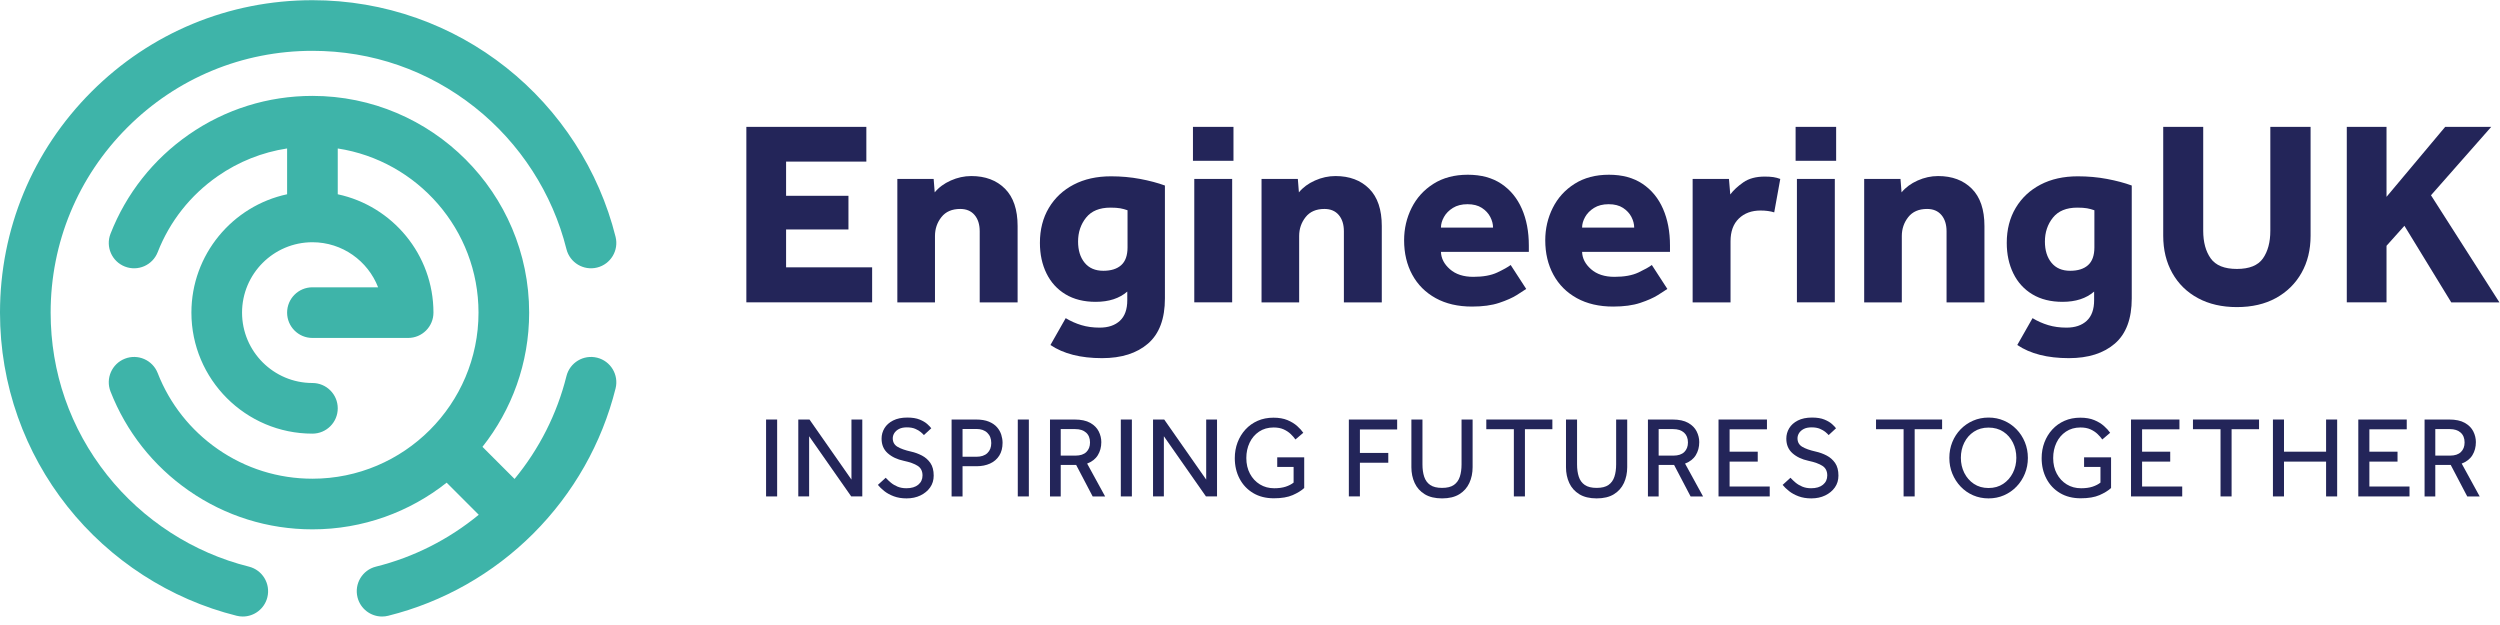 <?xml version="1.0" encoding="UTF-8" standalone="no"?>
<!-- Created with Inkscape (http://www.inkscape.org/) -->

<svg
   version="1.1"
   id="svg2"
   width="377.947"
   height="94.493"
   viewBox="0 0 377.947 94.493"
   sodipodi:docname="EUK-L-Strapline-RGB.eps"
   xmlns:inkscape="http://www.inkscape.org/namespaces/inkscape"
   xmlns:sodipodi="http://sodipodi.sourceforge.net/DTD/sodipodi-0.dtd"
   xmlns="http://www.w3.org/2000/svg"
   xmlns:svg="http://www.w3.org/2000/svg">
  <defs
     id="defs6" />
  <sodipodi:namedview
     id="namedview4"
     pagecolor="#ffffff"
     bordercolor="#000000"
     borderopacity="0.25"
     inkscape:showpageshadow="2"
     inkscape:pageopacity="0.0"
     inkscape:pagecheckerboard="0"
     inkscape:deskcolor="#d1d1d1" />
  <g
     id="g8"
     inkscape:groupmode="layer"
     inkscape:label="ink_ext_XXXXXX"
     transform="matrix(1.333,0,0,-1.333,0,94.493)">
    <g
       id="g10"
       transform="scale(0.1)">
      <path
         d="m 868.824,145.863 v 87.227 h 12.555 v -87.227 h -12.555"
         style="fill:#232559;fill-opacity:1;fill-rule:nonzero;stroke:none"
         id="path12" />
      <path
         d="m 905.363,145.863 v 87.227 h 12.688 l 47.601,-68.133 v 68.133 h 12.293 v -87.227 h -12.55 l -47.743,68.262 v -68.262 h -12.289"
         style="fill:#232559;fill-opacity:1;fill-rule:nonzero;stroke:none"
         id="path14" />
      <path
         d="m 995.629,158.941 8.891,8.106 c 1.65,-1.836 3.57,-3.664 5.75,-5.5 2.18,-1.824 4.73,-3.348 7.65,-4.57 2.92,-1.219 6.26,-1.836 10.01,-1.836 5.75,0 10.24,1.328 13.47,3.996 3.22,2.656 4.84,6.16 4.84,10.527 0,4.883 -1.81,8.496 -5.43,10.848 -3.62,2.363 -8.92,4.277 -15.89,5.754 -7.41,1.57 -13.45,4.433 -18.11,8.574 -4.67,4.14 -6.997,9.656 -6.997,16.543 0,4.265 1.087,8.211 3.267,11.836 2.18,3.613 5.45,6.531 9.81,8.758 4.36,2.226 9.72,3.332 16.09,3.332 5.66,0 10.35,-0.754 14.06,-2.286 3.7,-1.523 6.6,-3.253 8.69,-5.168 2.1,-1.914 3.58,-3.484 4.45,-4.707 l -8.37,-7.714 c -0.7,0.871 -1.88,2.004 -3.53,3.398 -1.66,1.398 -3.77,2.637 -6.35,3.731 -2.57,1.085 -5.73,1.632 -9.48,1.632 -3.66,0 -6.67,-0.636 -9.02,-1.894 -2.36,-1.262 -4.1,-2.832 -5.23,-4.707 -1.14,-1.875 -1.7,-3.821 -1.7,-5.821 0,-4.277 1.79,-7.472 5.36,-9.609 3.57,-2.141 8.68,-3.945 15.3,-5.43 4.36,-0.957 8.5,-2.461 12.42,-4.511 3.93,-2.051 7.13,-4.883 9.62,-8.496 2.48,-3.625 3.72,-8.399 3.72,-14.329 0,-5.058 -1.35,-9.5 -4.05,-13.339 -2.7,-3.836 -6.37,-6.864 -10.99,-9.09 -4.62,-2.219 -9.85,-3.332 -15.69,-3.332 -5.41,0 -10.22,0.781 -14.45,2.355 -4.23,1.571 -7.85,3.555 -10.86,5.946 -3.005,2.402 -5.419,4.726 -7.251,7.003"
         style="fill:#232559;fill-opacity:1;fill-rule:nonzero;stroke:none"
         id="path16" />
      <path
         d="m 1091.65,190.855 h 15.7 c 5.41,0 9.57,1.387 12.49,4.18 2.92,2.793 4.38,6.582 4.38,11.375 0,4.883 -1.5,8.762 -4.51,11.641 -3.01,2.883 -7.13,4.316 -12.36,4.316 h -15.7 z m -12.42,-44.992 v 87.227 h 27.6 c 5.93,0 10.83,-0.809 14.71,-2.422 3.88,-1.609 6.95,-3.73 9.22,-6.336 2.27,-2.617 3.88,-5.48 4.84,-8.566 0.96,-3.094 1.44,-6.133 1.44,-9.09 0,-5.754 -1.27,-10.617 -3.79,-14.582 -2.53,-3.973 -6.02,-6.953 -10.47,-8.965 -4.44,-2 -9.54,-3.008 -15.3,-3.008 h -15.83 v -34.258 h -12.42"
         style="fill:#232559;fill-opacity:1;fill-rule:nonzero;stroke:none"
         id="path18" />
      <path
         d="m 1154.29,145.863 v 87.227 h 12.55 v -87.227 h -12.55"
         style="fill:#232559;fill-opacity:1;fill-rule:nonzero;stroke:none"
         id="path20" />
      <path
         d="m 1202.99,192.152 h 16.74 c 5.4,0 9.5,1.36 12.29,4.055 2.79,2.703 4.19,6.328 4.19,10.859 0,4.793 -1.49,8.524 -4.45,11.18 -2.97,2.656 -7.06,3.984 -12.29,3.984 h -16.48 z m -12.17,-46.289 v 87.227 h 27.86 c 7.41,0 13.34,-1.27 17.79,-3.789 4.45,-2.528 7.65,-5.75 9.61,-9.676 1.96,-3.926 2.94,-7.98 2.94,-12.168 0,-5.578 -1.31,-10.508 -3.92,-14.777 -2.62,-4.278 -6.67,-7.461 -12.16,-9.551 l 20.4,-37.266 h -14.13 l -18.7,35.696 h -17.52 v -35.696 h -12.17"
         style="fill:#232559;fill-opacity:1;fill-rule:nonzero;stroke:none"
         id="path22" />
      <path
         d="m 1271.14,145.863 v 87.227 h 12.55 v -87.227 h -12.55"
         style="fill:#232559;fill-opacity:1;fill-rule:nonzero;stroke:none"
         id="path24" />
      <path
         d="m 1307.68,145.863 v 87.227 h 12.68 l 47.61,-68.133 v 68.133 h 12.29 v -87.227 h -12.56 l -47.73,68.262 v -68.262 h -12.29"
         style="fill:#232559;fill-opacity:1;fill-rule:nonzero;stroke:none"
         id="path26" />
      <path
         d="m 1448.54,179.34 v 10.851 h 30.6 v -34.785 c -3.22,-2.961 -7.58,-5.644 -13.07,-8.039 -5.5,-2.402 -12.6,-3.601 -21.32,-3.601 -9.07,0 -16.92,1.98 -23.54,5.945 -6.63,3.977 -11.75,9.394 -15.37,16.289 -3.62,6.887 -5.43,14.648 -5.43,23.281 0,6.36 1.05,12.317 3.14,17.852 2.09,5.539 5.08,10.41 8.96,14.648 3.88,4.231 8.5,7.52 13.86,9.875 5.36,2.352 11.32,3.524 17.85,3.524 6.19,0 11.5,-0.918 15.9,-2.742 4.39,-1.836 8.08,-4.083 11.05,-6.739 2.95,-2.656 5.27,-5.207 6.93,-7.648 l -8.9,-7.586 c -1.39,2.012 -3.18,4.051 -5.36,6.152 -2.18,2.09 -4.83,3.856 -7.98,5.293 -3.13,1.434 -6.93,2.156 -11.37,2.156 -6.37,0 -11.88,-1.57 -16.55,-4.707 -4.67,-3.144 -8.23,-7.324 -10.72,-12.558 -2.49,-5.235 -3.73,-11.024 -3.73,-17.391 0,-6.719 1.38,-12.648 4.12,-17.785 2.75,-5.145 6.49,-9.18 11.25,-12.098 4.75,-2.922 10.18,-4.386 16.28,-4.386 5.06,0 9.37,0.597 12.95,1.769 3.57,1.172 6.58,2.723 9.02,4.637 v 17.793 h -18.57"
         style="fill:#232559;fill-opacity:1;fill-rule:nonzero;stroke:none"
         id="path28" />
      <path
         d="m 1529.76,145.863 v 87.227 h 54.79 v -11.25 h -42.24 v -26.68 h 32.18 v -11.113 h -32.18 v -38.184 h -12.55"
         style="fill:#232559;fill-opacity:1;fill-rule:nonzero;stroke:none"
         id="path30" />
      <path
         d="m 1600.69,179.078 v 54.012 h 12.56 v -51.004 c 0,-5.234 0.65,-9.856 1.96,-13.859 1.31,-4.012 3.57,-7.129 6.79,-9.356 3.23,-2.226 7.72,-3.328 13.48,-3.328 5.75,0 10.22,1.102 13.4,3.328 3.18,2.227 5.43,5.344 6.74,9.356 1.31,4.003 1.96,8.625 1.96,13.859 v 51.004 h 12.55 v -54.012 c 0,-6.621 -1.24,-12.617 -3.72,-17.98 -2.49,-5.36 -6.28,-9.618 -11.38,-12.754 -5.11,-3.145 -11.62,-4.707 -19.55,-4.707 -7.94,0 -14.48,1.562 -19.62,4.707 -5.14,3.136 -8.96,7.394 -11.44,12.754 -2.48,5.363 -3.73,11.359 -3.73,17.98"
         style="fill:#232559;fill-opacity:1;fill-rule:nonzero;stroke:none"
         id="path32" />
      <path
         d="m 1716.9,145.863 v 76.242 h -31.25 v 10.985 h 74.93 v -10.985 h -31.12 v -76.242 h -12.56"
         style="fill:#232559;fill-opacity:1;fill-rule:nonzero;stroke:none"
         id="path34" />
      <path
         d="m 1776.03,179.078 v 54.012 h 12.55 v -51.004 c 0,-5.234 0.65,-9.856 1.96,-13.859 1.31,-4.012 3.57,-7.129 6.81,-9.356 3.22,-2.226 7.71,-3.328 13.46,-3.328 5.76,0 10.23,1.102 13.41,3.328 3.19,2.227 5.42,5.344 6.73,9.356 1.31,4.003 1.96,8.625 1.96,13.859 v 51.004 h 12.56 v -54.012 c 0,-6.621 -1.25,-12.617 -3.73,-17.98 -2.48,-5.36 -6.28,-9.618 -11.38,-12.754 -5.09,-3.145 -11.62,-4.707 -19.55,-4.707 -7.93,0 -14.47,1.562 -19.62,4.707 -5.14,3.136 -8.95,7.394 -11.44,12.754 -2.48,5.363 -3.72,11.359 -3.72,17.98"
         style="fill:#232559;fill-opacity:1;fill-rule:nonzero;stroke:none"
         id="path36" />
      <path
         d="m 1881.12,192.152 h 16.74 c 5.4,0 9.51,1.36 12.29,4.055 2.79,2.703 4.19,6.328 4.19,10.859 0,4.793 -1.49,8.524 -4.44,11.18 -2.97,2.656 -7.07,3.984 -12.3,3.984 h -16.48 z m -12.16,-46.289 v 87.227 h 27.86 c 7.4,0 13.33,-1.27 17.78,-3.789 4.45,-2.528 7.65,-5.75 9.61,-9.676 1.96,-3.926 2.95,-7.98 2.95,-12.168 0,-5.578 -1.31,-10.508 -3.92,-14.777 -2.62,-4.278 -6.67,-7.461 -12.17,-9.551 l 20.41,-37.266 h -14.13 l -18.7,35.696 h -17.53 v -35.696 h -12.16"
         style="fill:#232559;fill-opacity:1;fill-rule:nonzero;stroke:none"
         id="path38" />
      <path
         d="m 1949.02,145.863 v 87.227 h 54.93 v -11.113 h -42.37 v -25.372 h 31.91 v -11.25 h -31.91 v -28.25 h 45.51 v -11.242 h -58.07"
         style="fill:#232559;fill-opacity:1;fill-rule:nonzero;stroke:none"
         id="path40" />
      <path
         d="m 2021.72,158.941 8.9,8.106 c 1.65,-1.836 3.57,-3.664 5.75,-5.5 2.18,-1.824 4.73,-3.348 7.66,-4.57 2.92,-1.219 6.25,-1.836 10,-1.836 5.75,0 10.24,1.328 13.46,3.996 3.23,2.656 4.85,6.16 4.85,10.527 0,4.883 -1.82,8.496 -5.43,10.848 -3.62,2.363 -8.92,4.277 -15.89,5.754 -7.41,1.57 -13.45,4.433 -18.12,8.574 -4.66,4.14 -6.99,9.656 -6.99,16.543 0,4.265 1.09,8.211 3.27,11.836 2.18,3.613 5.44,6.531 9.81,8.758 4.35,2.226 9.71,3.332 16.08,3.332 5.67,0 10.35,-0.754 14.06,-2.286 3.7,-1.523 6.61,-3.253 8.7,-5.168 2.09,-1.914 3.57,-3.484 4.45,-4.707 l -8.37,-7.714 c -0.7,0.871 -1.88,2.004 -3.54,3.398 -1.66,1.398 -3.77,2.637 -6.34,3.731 -2.57,1.085 -5.74,1.632 -9.49,1.632 -3.66,0 -6.67,-0.636 -9.01,-1.894 -2.36,-1.262 -4.1,-2.832 -5.23,-4.707 -1.14,-1.875 -1.7,-3.821 -1.7,-5.821 0,-4.277 1.78,-7.472 5.36,-9.609 3.57,-2.141 8.67,-3.945 15.3,-5.43 4.36,-0.957 8.5,-2.461 12.42,-4.511 3.93,-2.051 7.13,-4.883 9.61,-8.496 2.49,-3.625 3.73,-8.399 3.73,-14.329 0,-5.058 -1.35,-9.5 -4.05,-13.339 -2.71,-3.836 -6.37,-6.864 -10.99,-9.09 -4.63,-2.219 -9.85,-3.332 -15.69,-3.332 -5.41,0 -10.22,0.781 -14.45,2.355 -4.23,1.571 -7.84,3.555 -10.86,5.946 -3.01,2.402 -5.43,4.726 -7.26,7.003"
         style="fill:#232559;fill-opacity:1;fill-rule:nonzero;stroke:none"
         id="path42" />
      <path
         d="m 2158.91,145.863 v 76.242 h -31.26 v 10.985 h 74.94 v -10.985 h -31.12 v -76.242 h -12.56"
         style="fill:#232559;fill-opacity:1;fill-rule:nonzero;stroke:none"
         id="path44" />
      <path
         d="m 2255.26,155.406 c 6.36,0 11.9,1.571 16.61,4.707 4.71,3.145 8.37,7.305 10.98,12.489 2.61,5.187 3.93,10.878 3.93,17.07 0,6.281 -1.29,12.012 -3.87,17.199 -2.57,5.184 -6.21,9.324 -10.91,12.422 -4.71,3.094 -10.29,4.648 -16.74,4.648 -6.37,0 -11.91,-1.554 -16.61,-4.648 -4.71,-3.098 -8.35,-7.238 -10.92,-12.422 -2.58,-5.187 -3.86,-10.918 -3.86,-17.199 0,-6.192 1.28,-11.883 3.86,-17.07 2.57,-5.184 6.21,-9.344 10.92,-12.489 4.7,-3.136 10.24,-4.707 16.61,-4.707 z m 0,-11.769 c -6.28,0 -12.12,1.172 -17.52,3.527 -5.41,2.352 -10.12,5.652 -14.13,9.871 -4.02,4.231 -7.15,9.113 -9.42,14.649 -2.27,5.539 -3.4,11.496 -3.4,17.851 0,6.367 1.11,12.324 3.33,17.863 2.23,5.528 5.37,10.391 9.42,14.579 4.06,4.179 8.79,7.453 14.2,9.804 5.4,2.356 11.24,3.528 17.52,3.528 6.28,0 12.12,-1.172 17.52,-3.528 5.41,-2.351 10.13,-5.625 14.2,-9.804 4.05,-4.188 7.2,-9.051 9.47,-14.579 2.26,-5.539 3.41,-11.496 3.41,-17.863 0,-6.355 -1.15,-12.312 -3.41,-17.851 -2.27,-5.536 -5.42,-10.418 -9.47,-14.649 -4.07,-4.219 -8.79,-7.519 -14.2,-9.871 -5.4,-2.355 -11.24,-3.527 -17.52,-3.527"
         style="fill:#232559;fill-opacity:1;fill-rule:nonzero;stroke:none"
         id="path46" />
      <path
         d="m 2363.61,179.34 v 10.851 h 30.6 v -34.785 c -3.22,-2.961 -7.59,-5.644 -13.07,-8.039 -5.5,-2.402 -12.61,-3.601 -21.32,-3.601 -9.07,0 -16.92,1.98 -23.55,5.945 -6.62,3.977 -11.75,9.394 -15.36,16.289 -3.62,6.887 -5.43,14.648 -5.43,23.281 0,6.36 1.05,12.317 3.14,17.852 2.1,5.539 5.07,10.41 8.96,14.648 3.88,4.231 8.5,7.52 13.86,9.875 5.36,2.352 11.32,3.524 17.85,3.524 6.19,0 11.48,-0.918 15.89,-2.742 4.4,-1.836 8.08,-4.083 11.05,-6.739 2.96,-2.656 5.28,-5.207 6.94,-7.648 l -8.9,-7.586 c -1.4,2.012 -3.18,4.051 -5.36,6.152 -2.18,2.09 -4.83,3.856 -7.98,5.293 -3.13,1.434 -6.93,2.156 -11.38,2.156 -6.36,0 -11.88,-1.57 -16.54,-4.707 -4.67,-3.144 -8.24,-7.324 -10.72,-12.558 -2.49,-5.235 -3.73,-11.024 -3.73,-17.391 0,-6.719 1.37,-12.648 4.12,-17.785 2.74,-5.145 6.49,-9.18 11.25,-12.098 4.74,-2.922 10.17,-4.386 16.28,-4.386 5.06,0 9.37,0.597 12.95,1.769 3.57,1.172 6.58,2.723 9.02,4.637 v 17.793 h -18.57"
         style="fill:#232559;fill-opacity:1;fill-rule:nonzero;stroke:none"
         id="path48" />
      <path
         d="m 2416.83,145.863 v 87.227 h 54.93 v -11.113 h -42.37 v -25.372 h 31.91 v -11.25 h -31.91 v -28.25 h 45.52 v -11.242 h -58.08"
         style="fill:#232559;fill-opacity:1;fill-rule:nonzero;stroke:none"
         id="path50" />
      <path
         d="m 2518.35,145.863 v 76.242 h -31.26 v 10.985 h 74.94 v -10.985 h -31.13 v -76.242 h -12.55"
         style="fill:#232559;fill-opacity:1;fill-rule:nonzero;stroke:none"
         id="path52" />
      <path
         d="m 2577.79,145.863 v 87.227 h 12.55 v -36.485 h 47.73 v 36.485 h 12.56 v -87.227 h -12.56 v 39.492 h -47.73 v -39.492 h -12.55"
         style="fill:#232559;fill-opacity:1;fill-rule:nonzero;stroke:none"
         id="path54" />
      <path
         d="m 2674.61,145.863 v 87.227 h 54.93 v -11.113 h -42.37 v -25.372 h 31.92 v -11.25 h -31.92 v -28.25 h 45.51 v -11.242 h -58.07"
         style="fill:#232559;fill-opacity:1;fill-rule:nonzero;stroke:none"
         id="path56" />
      <path
         d="m 2761.93,192.152 h 16.74 c 5.41,0 9.5,1.36 12.29,4.055 2.79,2.703 4.19,6.328 4.19,10.859 0,4.793 -1.48,8.524 -4.45,11.18 -2.96,2.656 -7.06,3.984 -12.3,3.984 h -16.47 z m -12.16,-46.289 v 87.227 h 27.85 c 7.41,0 13.34,-1.27 17.78,-3.789 4.46,-2.528 7.66,-5.75 9.62,-9.676 1.97,-3.926 2.94,-7.98 2.94,-12.168 0,-5.578 -1.31,-10.508 -3.92,-14.777 -2.62,-4.278 -6.67,-7.461 -12.16,-9.551 l 20.4,-37.266 h -14.12 l -18.7,35.696 h -17.53 v -35.696 h -12.16"
         style="fill:#232559;fill-opacity:1;fill-rule:nonzero;stroke:none"
         id="path58" />
      <path
         d="m 846.457,365.961 v 199.062 h 136.09 V 525.629 H 891.52 v -38.797 h 70.734 V 448.633 H 891.52 v -42.977 h 97.589 V 365.961 H 846.457"
         style="fill:#232559;fill-opacity:1;fill-rule:nonzero;stroke:none"
         id="path60" />
      <path
         d="m 1017.7,365.961 v 139.973 h 41.18 l 1.2,-15.227 c 4.57,5.574 10.64,10.051 18.2,13.434 7.56,3.379 15.32,5.074 23.28,5.074 15.92,0 28.65,-4.777 38.2,-14.328 9.55,-9.551 14.33,-23.676 14.33,-42.375 v -86.551 h -42.98 v 80.582 c 0,7.758 -1.94,13.926 -5.82,18.5 -3.88,4.574 -9.3,6.867 -16.26,6.867 -9.36,0 -16.47,-3.086 -21.34,-9.254 -4.88,-6.168 -7.31,-13.332 -7.31,-21.484 v -75.211 h -42.68"
         style="fill:#232559;fill-opacity:1;fill-rule:nonzero;stroke:none"
         id="path62" />
      <path
         d="m 1278.77,428.336 v 42.078 c -2.79,0.996 -5.57,1.746 -8.35,2.242 -2.79,0.492 -6.47,0.746 -11.05,0.746 -12.33,0 -21.54,-3.785 -27.6,-11.339 -6.07,-7.567 -9.1,-16.618 -9.1,-27.161 0,-9.953 2.48,-17.957 7.46,-24.023 4.97,-6.07 12.03,-9.102 21.19,-9.102 8.75,0 15.51,2.133 20.29,6.418 4.77,4.278 7.16,10.989 7.16,20.141 z m -87.44,-110.723 17.31,30.446 c 5.57,-3.387 11.49,-6.02 17.76,-7.907 6.26,-1.894 13.18,-2.843 20.74,-2.843 9.75,0 17.4,2.589 22.98,7.765 5.57,5.176 8.35,12.934 8.35,23.278 v 9.847 c -8.95,-7.758 -20.88,-11.64 -35.81,-11.64 -13.33,0 -24.72,2.836 -34.17,8.504 -9.45,5.675 -16.67,13.582 -21.64,23.726 -4.97,10.152 -7.46,21.684 -7.46,34.621 0,15.117 3.39,28.352 10.15,39.695 6.76,11.34 16.16,20.141 28.2,26.411 12.04,6.265 26.12,9.398 42.23,9.398 11.54,0 22.58,-0.992 33.13,-2.98 10.54,-1.993 19.89,-4.481 28.06,-7.461 V 370.441 c 0,-23.078 -6.38,-40.144 -19.11,-51.187 -12.73,-11.035 -30.14,-16.563 -52.23,-16.563 -24.27,0 -43.77,4.981 -58.49,14.922"
         style="fill:#232559;fill-opacity:1;fill-rule:nonzero;stroke:none"
         id="path64" />
      <path
         d="m 1354.46,365.961 v 139.973 h 42.97 V 365.961 Z m -1.5,160.562 v 38.5 h 45.96 v -38.5 h -45.96"
         style="fill:#232559;fill-opacity:1;fill-rule:nonzero;stroke:none"
         id="path66" />
      <path
         d="m 1430.74,365.961 v 139.973 h 41.18 l 1.2,-15.227 c 4.57,5.574 10.63,10.051 18.2,13.434 7.56,3.379 15.32,5.074 23.28,5.074 15.91,0 28.65,-4.777 38.2,-14.328 9.55,-9.551 14.32,-23.676 14.32,-42.375 v -86.551 h -42.98 v 80.582 c 0,7.758 -1.93,13.926 -5.81,18.5 -3.88,4.574 -9.3,6.867 -16.27,6.867 -9.35,0 -16.46,-3.086 -21.33,-9.254 -4.88,-6.168 -7.32,-13.332 -7.32,-21.484 v -75.211 h -42.67"
         style="fill:#232559;fill-opacity:1;fill-rule:nonzero;stroke:none"
         id="path68" />
      <path
         d="m 1634.21,450.723 h 59.09 c 0,3.976 -1.04,8.004 -3.13,12.086 -2.09,4.07 -5.27,7.504 -9.55,10.296 -4.28,2.786 -9.7,4.176 -16.26,4.176 -6.57,0 -12.09,-1.39 -16.56,-4.176 -4.49,-2.792 -7.88,-6.226 -10.15,-10.296 -2.3,-4.082 -3.44,-8.11 -3.44,-12.086 z m 79.09,-42.383 17.61,-27.156 c -1.99,-1.395 -5.53,-3.684 -10.59,-6.868 -5.08,-3.183 -11.79,-6.168 -20.15,-8.949 -8.36,-2.785 -18.6,-4.179 -30.74,-4.179 -15.92,0 -29.65,3.183 -41.18,9.55 -11.55,6.367 -20.41,15.219 -26.57,26.563 -6.17,11.336 -9.25,24.371 -9.25,39.097 0,13.129 2.84,25.364 8.51,36.707 5.66,11.34 13.93,20.442 24.77,27.305 10.84,6.867 23.82,10.297 38.94,10.297 15.12,0 27.8,-3.43 38.06,-10.297 10.24,-6.863 18,-16.312 23.27,-28.355 5.27,-12.035 7.91,-25.91 7.91,-41.629 v -7.164 h -99.68 c 0.2,-7.364 3.59,-13.926 10.15,-19.696 6.56,-5.773 15.42,-8.656 26.56,-8.656 11.14,0 20.2,1.645 27.16,4.922 6.96,3.289 12.03,6.121 15.22,8.508"
         style="fill:#232559;fill-opacity:1;fill-rule:nonzero;stroke:none"
         id="path70" />
      <path
         d="m 1794.29,450.723 h 59.09 c 0,3.976 -1.04,8.004 -3.13,12.086 -2.08,4.07 -5.28,7.504 -9.54,10.296 -4.29,2.786 -9.71,4.176 -16.27,4.176 -6.57,0 -12.09,-1.39 -16.57,-4.176 -4.48,-2.792 -7.86,-6.226 -10.14,-10.296 -2.3,-4.082 -3.44,-8.11 -3.44,-12.086 z m 79.09,-42.383 17.61,-27.156 c -1.99,-1.395 -5.52,-3.684 -10.6,-6.868 -5.07,-3.183 -11.78,-6.168 -20.14,-8.949 -8.35,-2.785 -18.61,-4.179 -30.75,-4.179 -15.91,0 -29.64,3.183 -41.18,9.55 -11.54,6.367 -20.39,15.219 -26.56,26.563 -6.17,11.336 -9.25,24.371 -9.25,39.097 0,13.129 2.83,25.364 8.51,36.707 5.66,11.34 13.92,20.442 24.76,27.305 10.84,6.867 23.83,10.297 38.95,10.297 15.13,0 27.8,-3.43 38.06,-10.297 10.24,-6.863 18,-16.312 23.28,-28.355 5.26,-12.035 7.9,-25.91 7.9,-41.629 v -7.164 h -99.68 c 0.2,-7.364 3.58,-13.926 10.15,-19.696 6.57,-5.773 15.42,-8.656 26.56,-8.656 11.14,0 20.19,1.645 27.16,4.922 6.96,3.289 12.04,6.121 15.22,8.508"
         style="fill:#232559;fill-opacity:1;fill-rule:nonzero;stroke:none"
         id="path72" />
      <path
         d="m 1919.66,365.961 v 139.973 h 41.19 l 1.49,-17.61 c 3.58,4.778 8.5,9.348 14.77,13.727 6.27,4.375 14.38,6.566 24.33,6.566 3.78,0 7.01,-0.199 9.7,-0.594 2.68,-0.406 5.32,-1.097 7.91,-2.089 l -6.87,-37.907 c -4.38,1.391 -9.55,2.09 -15.52,2.09 -10.14,0 -18.36,-3.031 -24.62,-9.101 -6.27,-6.071 -9.4,-14.672 -9.4,-25.817 v -69.238 h -42.98"
         style="fill:#232559;fill-opacity:1;fill-rule:nonzero;stroke:none"
         id="path74" />
      <path
         d="m 2037.93,365.961 v 139.973 h 42.98 V 365.961 Z m -1.49,160.562 v 38.5 h 45.97 v -38.5 h -45.97"
         style="fill:#232559;fill-opacity:1;fill-rule:nonzero;stroke:none"
         id="path76" />
      <path
         d="m 2114.21,365.961 v 139.973 h 41.19 l 1.19,-15.227 c 4.58,5.574 10.64,10.051 18.21,13.434 7.56,3.379 15.32,5.074 23.28,5.074 15.91,0 28.64,-4.777 38.2,-14.328 9.54,-9.551 14.32,-23.676 14.32,-42.375 v -86.551 h -42.97 v 80.582 c 0,7.758 -1.94,13.926 -5.82,18.5 -3.89,4.574 -9.31,6.867 -16.27,6.867 -9.36,0 -16.46,-3.086 -21.34,-9.254 -4.87,-6.168 -7.31,-13.332 -7.31,-21.484 v -75.211 h -42.68"
         style="fill:#232559;fill-opacity:1;fill-rule:nonzero;stroke:none"
         id="path78" />
      <path
         d="m 2375.3,428.336 v 42.078 c -2.8,0.996 -5.58,1.746 -8.36,2.242 -2.8,0.492 -6.48,0.746 -11.05,0.746 -12.34,0 -21.54,-3.785 -27.61,-11.339 -6.07,-7.567 -9.1,-16.618 -9.1,-27.161 0,-9.953 2.49,-17.957 7.46,-24.023 4.97,-6.07 12.03,-9.102 21.19,-9.102 8.75,0 15.52,2.133 20.3,6.418 4.77,4.278 7.17,10.989 7.17,20.141 z m -87.46,-110.723 17.32,30.446 c 5.57,-3.387 11.48,-6.02 17.75,-7.907 6.27,-1.894 13.18,-2.843 20.75,-2.843 9.74,0 17.4,2.589 22.97,7.765 5.57,5.176 8.36,12.934 8.36,23.278 v 9.847 c -8.95,-7.758 -20.89,-11.64 -35.81,-11.64 -13.33,0 -24.72,2.836 -34.17,8.504 -9.46,5.675 -16.67,13.582 -21.64,23.726 -4.98,10.152 -7.46,21.684 -7.46,34.621 0,15.117 3.38,28.352 10.15,39.695 6.76,11.34 16.16,20.141 28.2,26.411 12.03,6.265 26.11,9.398 42.23,9.398 11.54,0 22.58,-0.992 33.12,-2.98 10.55,-1.993 19.89,-4.481 28.06,-7.461 V 370.441 c 0,-23.078 -6.37,-40.144 -19.1,-51.187 -12.74,-11.035 -30.14,-16.563 -52.23,-16.563 -24.28,0 -43.77,4.981 -58.5,14.922"
         style="fill:#232559;fill-opacity:1;fill-rule:nonzero;stroke:none"
         id="path80" />
      <path
         d="m 2453.36,441.469 v 123.554 h 45.36 V 447.141 c 0,-12.938 2.84,-23.379 8.51,-31.34 5.67,-7.957 15.57,-11.938 29.7,-11.938 14.12,0 23.96,3.981 29.54,11.938 5.56,7.961 8.36,18.402 8.36,31.34 v 117.882 h 45.66 V 441.469 c 0,-15.922 -3.44,-29.949 -10.3,-42.078 -6.87,-12.141 -16.52,-21.641 -28.95,-28.508 -12.44,-6.86 -27.21,-10.293 -44.31,-10.293 -16.92,0 -31.64,3.387 -44.17,10.148 -12.54,6.762 -22.24,16.266 -29.1,28.5 -6.87,12.239 -10.3,26.309 -10.3,42.231"
         style="fill:#232559;fill-opacity:1;fill-rule:nonzero;stroke:none"
         id="path82" />
      <path
         d="m 2661.55,365.961 v 199.062 h 45.06 v -79.382 l 66.56,79.382 h 52.22 l -68.35,-77.597 77.6,-121.465 h -54.61 l -53.12,86.848 -20.3,-22.68 v -64.168 h -45.06"
         style="fill:#232559;fill-opacity:1;fill-rule:nonzero;stroke:none"
         id="path84" />
      <path
         d="m 677.219,303.207 c -15.395,3.828 -30.969,-5.535 -34.809,-20.926 -10.652,-42.754 -30.816,-82.57 -58.832,-116.582 l -36.406,36.406 c 33.141,41.883 52.953,94.786 52.953,152.227 0,135.527 -110.266,245.789 -245.789,245.789 h -0.008 v 0 0 c -50.433,0 -98.906,-15.172 -140.18,-43.871 -40.293,-28.027 -71.003,-66.918 -88.812,-112.477 -5.773,-14.769 1.519,-31.425 16.293,-37.199 14.769,-5.777 31.426,1.524 37.203,16.293 13.641,34.91 37.195,64.731 68.109,86.231 23.68,16.465 50.469,27.113 78.672,31.422 V 488.555 C 263.672,475.313 217.078,420.164 217.078,354.332 c 0,-75.684 61.57,-137.258 137.25,-137.258 15.863,0 28.723,12.852 28.723,28.723 0,15.859 -12.86,28.711 -28.723,28.711 -44.008,0 -79.816,35.808 -79.816,79.824 0,44.012 35.808,79.82 79.816,79.82 33.899,0 62.926,-21.238 74.485,-51.105 h -74.485 c -15.859,0 -28.715,-12.856 -28.715,-28.715 0,-15.859 12.856,-28.723 28.715,-28.723 h 108.539 c 15.863,0 28.719,12.864 28.719,28.723 0,65.832 -46.594,120.981 -108.535,134.223 v 51.949 c 90.277,-13.871 159.637,-92.074 159.637,-186.172 0,-103.867 -84.497,-188.359 -188.36,-188.359 -38.652,0 -75.785,11.609 -107.387,33.593 -30.914,21.493 -54.468,51.317 -68.109,86.231 -5.777,14.766 -22.434,22.07 -37.203,16.289 -14.774,-5.773 -22.066,-22.434 -16.293,-37.199 17.809,-45.555 48.519,-84.453 88.812,-112.481 41.274,-28.699 89.747,-43.867 140.18,-43.867 57.442,0 110.336,19.805 152.235,52.949 l 36.398,-36.406 C 508.949,97.066 469.141,76.91 426.375,66.246 410.988,62.418 401.625,46.832 405.457,31.441 408.715,18.383 420.422,9.664 433.301,9.664 c 2.297,0 4.637,0.273 6.965,0.859 62.148,15.488 119.07,47.742 164.601,93.27 45.531,45.539 77.781,102.453 93.278,164.602 3.832,15.39 -5.536,30.976 -20.926,34.812"
         style="fill:#3eb4a9;fill-opacity:1;fill-rule:nonzero;stroke:none"
         id="path86" />
      <path
         d="M 282.281,66.254 C 219.18,81.977 162.051,118.891 121.418,170.199 79.559,223.063 57.434,286.734 57.434,354.332 c 0,79.301 30.883,153.856 86.961,209.938 56.078,56.074 130.632,86.957 209.933,86.957 67.598,0 131.266,-22.125 184.133,-63.985 51.309,-40.629 88.223,-97.758 103.949,-160.863 3.84,-15.391 19.41,-24.762 34.809,-20.926 15.39,3.84 24.758,19.418 20.926,34.813 -18.782,75.351 -62.829,143.539 -124.032,192 -30.625,24.254 -64.746,43.136 -101.414,56.132 -37.945,13.442 -77.769,20.266 -118.371,20.266 -94.64,0 -183.621,-36.863 -250.547,-103.785 C 36.859,537.953 -0.004,448.977 -0.004,354.332 c 0,-40.605 6.824,-80.43 20.266,-118.371 13,-36.668 31.879,-70.789 56.133,-101.414 C 124.855,73.344 193.047,29.301 268.395,10.523 c 2.335,-0.586 4.668,-0.859 6.968,-0.859 12.871,0 24.586,8.719 27.844,21.777 3.832,15.391 -5.531,30.977 -20.926,34.812"
         style="fill:#3eb4a9;fill-opacity:1;fill-rule:nonzero;stroke:none"
         id="path88" />
    </g>
  </g>
</svg>
